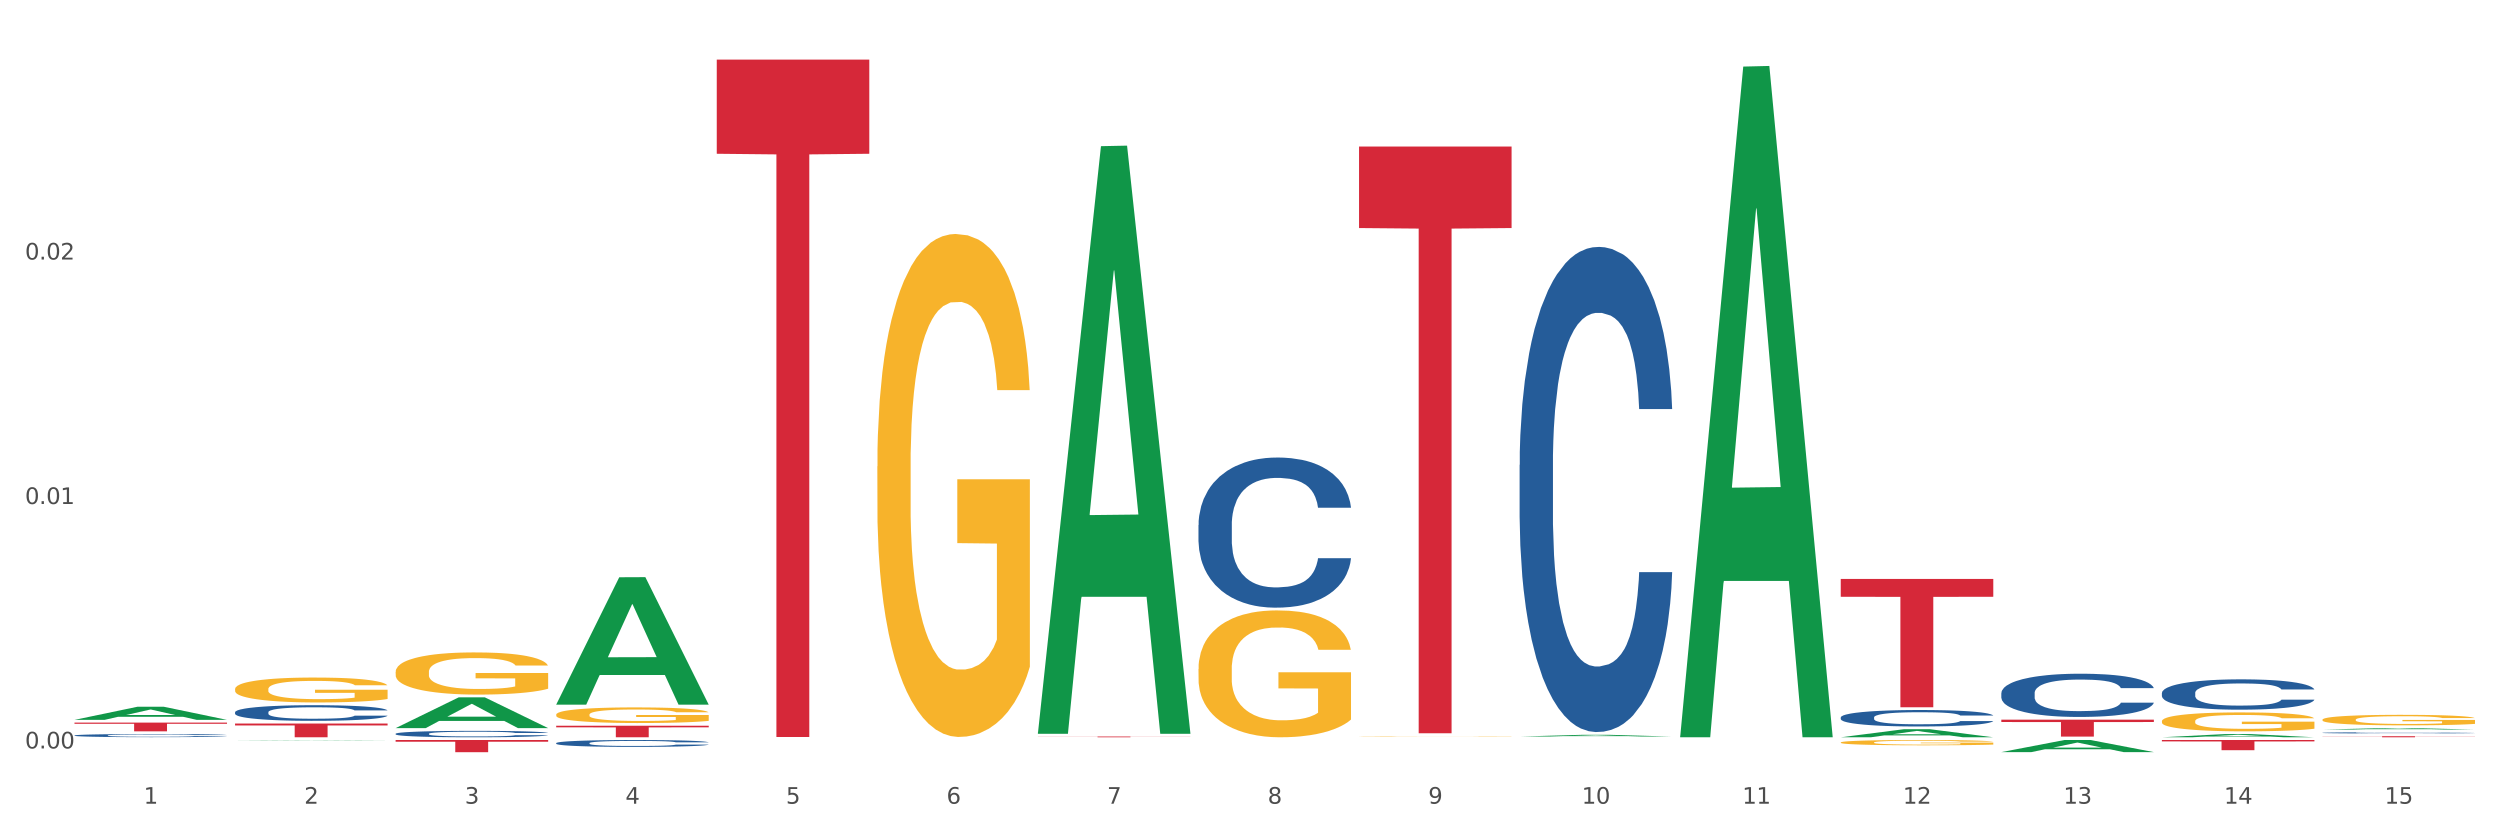 <?xml version="1.0" encoding="utf-8" standalone="no"?>
<!DOCTYPE svg PUBLIC "-//W3C//DTD SVG 1.1//EN"
  "http://www.w3.org/Graphics/SVG/1.1/DTD/svg11.dtd">
<svg xmlns:xlink="http://www.w3.org/1999/xlink" width="1080pt" height="360pt" viewBox="0 0 1080 360" xmlns="http://www.w3.org/2000/svg" version="1.1">
 <rect x="0" y="0" width="1080" height="360" fill="#333333" stroke="none"/>
 <defs>
  <style type="text/css">*{stroke-linejoin: round; stroke-linecap: butt}</style>
 </defs>
 <g id="figure_1">
  <g id="patch_1">
   <path d="M 0 360 
L 1080 360 
L 1080 0 
L 0 0 
z
" style="fill: #ffffff; stroke: #ffffff; stroke-linejoin: miter"/>
  </g>
  <g id="axes_1">
   <g id="matplotlib.axis_1">
    <g id="xtick_1">
     <g id="text_1">
      <!-- 1 -->
      <g style="fill: #4d4d4d" transform="translate(62.07 347.204) scale(0.096 -0.096)">
       <defs>
        <path id="DejaVuSans-31" d="M 794 531 
L 1825 531 
L 1825 4091 
L 703 3866 
L 703 4441 
L 1819 4666 
L 2450 4666 
L 2450 531 
L 3481 531 
L 3481 0 
L 794 0 
L 794 531 
z
" transform="scale(0.016)"/>
       </defs>
       <use xlink:href="#DejaVuSans-31"/>
      </g>
     </g>
    </g>
    <g id="xtick_2">
     <g id="text_2">
      <!-- 2 -->
      <g style="fill: #4d4d4d" transform="translate(131.436 347.204) scale(0.096 -0.096)">
       <defs>
        <path id="DejaVuSans-32" d="M 1228 531 
L 3431 531 
L 3431 0 
L 469 0 
L 469 531 
Q 828 903 1448 1529 
Q 2069 2156 2228 2338 
Q 2531 2678 2651 2914 
Q 2772 3150 2772 3378 
Q 2772 3750 2511 3984 
Q 2250 4219 1831 4219 
Q 1534 4219 1204 4116 
Q 875 4013 500 3803 
L 500 4441 
Q 881 4594 1212 4672 
Q 1544 4750 1819 4750 
Q 2544 4750 2975 4387 
Q 3406 4025 3406 3419 
Q 3406 3131 3298 2873 
Q 3191 2616 2906 2266 
Q 2828 2175 2409 1742 
Q 1991 1309 1228 531 
z
" transform="scale(0.016)"/>
       </defs>
       <use xlink:href="#DejaVuSans-32"/>
      </g>
     </g>
    </g>
    <g id="xtick_3">
     <g id="text_3">
      <!-- 3 -->
      <g style="fill: #4d4d4d" transform="translate(200.802 347.204) scale(0.096 -0.096)">
       <defs>
        <path id="DejaVuSans-33" d="M 2597 2516 
Q 3050 2419 3304 2112 
Q 3559 1806 3559 1356 
Q 3559 666 3084 287 
Q 2609 -91 1734 -91 
Q 1441 -91 1130 -33 
Q 819 25 488 141 
L 488 750 
Q 750 597 1062 519 
Q 1375 441 1716 441 
Q 2309 441 2620 675 
Q 2931 909 2931 1356 
Q 2931 1769 2642 2001 
Q 2353 2234 1838 2234 
L 1294 2234 
L 1294 2753 
L 1863 2753 
Q 2328 2753 2575 2939 
Q 2822 3125 2822 3475 
Q 2822 3834 2567 4026 
Q 2313 4219 1838 4219 
Q 1578 4219 1281 4162 
Q 984 4106 628 3988 
L 628 4550 
Q 988 4650 1302 4700 
Q 1616 4750 1894 4750 
Q 2613 4750 3031 4423 
Q 3450 4097 3450 3541 
Q 3450 3153 3228 2886 
Q 3006 2619 2597 2516 
z
" transform="scale(0.016)"/>
       </defs>
       <use xlink:href="#DejaVuSans-33"/>
      </g>
     </g>
    </g>
    <g id="xtick_4">
     <g id="text_4">
      <!-- 4 -->
      <g style="fill: #4d4d4d" transform="translate(270.169 347.204) scale(0.096 -0.096)">
       <defs>
        <path id="DejaVuSans-34" d="M 2419 4116 
L 825 1625 
L 2419 1625 
L 2419 4116 
z
M 2253 4666 
L 3047 4666 
L 3047 1625 
L 3713 1625 
L 3713 1100 
L 3047 1100 
L 3047 0 
L 2419 0 
L 2419 1100 
L 313 1100 
L 313 1709 
L 2253 4666 
z
" transform="scale(0.016)"/>
       </defs>
       <use xlink:href="#DejaVuSans-34"/>
      </g>
     </g>
    </g>
    <g id="xtick_5">
     <g id="text_5">
      <!-- 5 -->
      <g style="fill: #4d4d4d" transform="translate(339.535 347.204) scale(0.096 -0.096)">
       <defs>
        <path id="DejaVuSans-35" d="M 691 4666 
L 3169 4666 
L 3169 4134 
L 1269 4134 
L 1269 2991 
Q 1406 3038 1543 3061 
Q 1681 3084 1819 3084 
Q 2600 3084 3056 2656 
Q 3513 2228 3513 1497 
Q 3513 744 3044 326 
Q 2575 -91 1722 -91 
Q 1428 -91 1123 -41 
Q 819 9 494 109 
L 494 744 
Q 775 591 1075 516 
Q 1375 441 1709 441 
Q 2250 441 2565 725 
Q 2881 1009 2881 1497 
Q 2881 1984 2565 2268 
Q 2250 2553 1709 2553 
Q 1456 2553 1204 2497 
Q 953 2441 691 2322 
L 691 4666 
z
" transform="scale(0.016)"/>
       </defs>
       <use xlink:href="#DejaVuSans-35"/>
      </g>
     </g>
    </g>
    <g id="xtick_6">
     <g id="text_6">
      <!-- 6 -->
      <g style="fill: #4d4d4d" transform="translate(408.901 347.204) scale(0.096 -0.096)">
       <defs>
        <path id="DejaVuSans-36" d="M 2113 2584 
Q 1688 2584 1439 2293 
Q 1191 2003 1191 1497 
Q 1191 994 1439 701 
Q 1688 409 2113 409 
Q 2538 409 2786 701 
Q 3034 994 3034 1497 
Q 3034 2003 2786 2293 
Q 2538 2584 2113 2584 
z
M 3366 4563 
L 3366 3988 
Q 3128 4100 2886 4159 
Q 2644 4219 2406 4219 
Q 1781 4219 1451 3797 
Q 1122 3375 1075 2522 
Q 1259 2794 1537 2939 
Q 1816 3084 2150 3084 
Q 2853 3084 3261 2657 
Q 3669 2231 3669 1497 
Q 3669 778 3244 343 
Q 2819 -91 2113 -91 
Q 1303 -91 875 529 
Q 447 1150 447 2328 
Q 447 3434 972 4092 
Q 1497 4750 2381 4750 
Q 2619 4750 2861 4703 
Q 3103 4656 3366 4563 
z
" transform="scale(0.016)"/>
       </defs>
       <use xlink:href="#DejaVuSans-36"/>
      </g>
     </g>
    </g>
    <g id="xtick_7">
     <g id="text_7">
      <!-- 7 -->
      <g style="fill: #4d4d4d" transform="translate(478.267 347.204) scale(0.096 -0.096)">
       <defs>
        <path id="DejaVuSans-37" d="M 525 4666 
L 3525 4666 
L 3525 4397 
L 1831 0 
L 1172 0 
L 2766 4134 
L 525 4134 
L 525 4666 
z
" transform="scale(0.016)"/>
       </defs>
       <use xlink:href="#DejaVuSans-37"/>
      </g>
     </g>
    </g>
    <g id="xtick_8">
     <g id="text_8">
      <!-- 8 -->
      <g style="fill: #4d4d4d" transform="translate(547.634 347.204) scale(0.096 -0.096)">
       <defs>
        <path id="DejaVuSans-38" d="M 2034 2216 
Q 1584 2216 1326 1975 
Q 1069 1734 1069 1313 
Q 1069 891 1326 650 
Q 1584 409 2034 409 
Q 2484 409 2743 651 
Q 3003 894 3003 1313 
Q 3003 1734 2745 1975 
Q 2488 2216 2034 2216 
z
M 1403 2484 
Q 997 2584 770 2862 
Q 544 3141 544 3541 
Q 544 4100 942 4425 
Q 1341 4750 2034 4750 
Q 2731 4750 3128 4425 
Q 3525 4100 3525 3541 
Q 3525 3141 3298 2862 
Q 3072 2584 2669 2484 
Q 3125 2378 3379 2068 
Q 3634 1759 3634 1313 
Q 3634 634 3220 271 
Q 2806 -91 2034 -91 
Q 1263 -91 848 271 
Q 434 634 434 1313 
Q 434 1759 690 2068 
Q 947 2378 1403 2484 
z
M 1172 3481 
Q 1172 3119 1398 2916 
Q 1625 2713 2034 2713 
Q 2441 2713 2670 2916 
Q 2900 3119 2900 3481 
Q 2900 3844 2670 4047 
Q 2441 4250 2034 4250 
Q 1625 4250 1398 4047 
Q 1172 3844 1172 3481 
z
" transform="scale(0.016)"/>
       </defs>
       <use xlink:href="#DejaVuSans-38"/>
      </g>
     </g>
    </g>
    <g id="xtick_9">
     <g id="text_9">
      <!-- 9 -->
      <g style="fill: #4d4d4d" transform="translate(617 347.204) scale(0.096 -0.096)">
       <defs>
        <path id="DejaVuSans-39" d="M 703 97 
L 703 672 
Q 941 559 1184 500 
Q 1428 441 1663 441 
Q 2288 441 2617 861 
Q 2947 1281 2994 2138 
Q 2813 1869 2534 1725 
Q 2256 1581 1919 1581 
Q 1219 1581 811 2004 
Q 403 2428 403 3163 
Q 403 3881 828 4315 
Q 1253 4750 1959 4750 
Q 2769 4750 3195 4129 
Q 3622 3509 3622 2328 
Q 3622 1225 3098 567 
Q 2575 -91 1691 -91 
Q 1453 -91 1209 -44 
Q 966 3 703 97 
z
M 1959 2075 
Q 2384 2075 2632 2365 
Q 2881 2656 2881 3163 
Q 2881 3666 2632 3958 
Q 2384 4250 1959 4250 
Q 1534 4250 1286 3958 
Q 1038 3666 1038 3163 
Q 1038 2656 1286 2365 
Q 1534 2075 1959 2075 
z
" transform="scale(0.016)"/>
       </defs>
       <use xlink:href="#DejaVuSans-39"/>
      </g>
     </g>
    </g>
    <g id="xtick_10">
     <g id="text_10">
      <!-- 10 -->
      <g style="fill: #4d4d4d" transform="translate(683.312 347.204) scale(0.096 -0.096)">
       <defs>
        <path id="DejaVuSans-30" d="M 2034 4250 
Q 1547 4250 1301 3770 
Q 1056 3291 1056 2328 
Q 1056 1369 1301 889 
Q 1547 409 2034 409 
Q 2525 409 2770 889 
Q 3016 1369 3016 2328 
Q 3016 3291 2770 3770 
Q 2525 4250 2034 4250 
z
M 2034 4750 
Q 2819 4750 3233 4129 
Q 3647 3509 3647 2328 
Q 3647 1150 3233 529 
Q 2819 -91 2034 -91 
Q 1250 -91 836 529 
Q 422 1150 422 2328 
Q 422 3509 836 4129 
Q 1250 4750 2034 4750 
z
" transform="scale(0.016)"/>
       </defs>
       <use xlink:href="#DejaVuSans-31"/>
       <use xlink:href="#DejaVuSans-30" transform="translate(63.623 0)"/>
      </g>
     </g>
    </g>
    <g id="xtick_11">
     <g id="text_11">
      <!-- 11 -->
      <g style="fill: #4d4d4d" transform="translate(752.678 347.204) scale(0.096 -0.096)">
       <use xlink:href="#DejaVuSans-31"/>
       <use xlink:href="#DejaVuSans-31" transform="translate(63.623 0)"/>
      </g>
     </g>
    </g>
    <g id="xtick_12">
     <g id="text_12">
      <!-- 12 -->
      <g style="fill: #4d4d4d" transform="translate(822.044 347.204) scale(0.096 -0.096)">
       <use xlink:href="#DejaVuSans-31"/>
       <use xlink:href="#DejaVuSans-32" transform="translate(63.623 0)"/>
      </g>
     </g>
    </g>
    <g id="xtick_13">
     <g id="text_13">
      <!-- 13 -->
      <g style="fill: #4d4d4d" transform="translate(891.411 347.204) scale(0.096 -0.096)">
       <use xlink:href="#DejaVuSans-31"/>
       <use xlink:href="#DejaVuSans-33" transform="translate(63.623 0)"/>
      </g>
     </g>
    </g>
    <g id="xtick_14">
     <g id="text_14">
      <!-- 14 -->
      <g style="fill: #4d4d4d" transform="translate(960.777 347.204) scale(0.096 -0.096)">
       <use xlink:href="#DejaVuSans-31"/>
       <use xlink:href="#DejaVuSans-34" transform="translate(63.623 0)"/>
      </g>
     </g>
    </g>
    <g id="xtick_15">
     <g id="text_15">
      <!-- 15 -->
      <g style="fill: #4d4d4d" transform="translate(1030.143 347.204) scale(0.096 -0.096)">
       <use xlink:href="#DejaVuSans-31"/>
       <use xlink:href="#DejaVuSans-35" transform="translate(63.623 0)"/>
      </g>
     </g>
    </g>
    <g id="xtick_16"/>
    <g id="xtick_17"/>
    <g id="xtick_18"/>
    <g id="xtick_19"/>
    <g id="xtick_20"/>
    <g id="xtick_21"/>
    <g id="xtick_22"/>
    <g id="xtick_23"/>
    <g id="xtick_24"/>
    <g id="xtick_25"/>
    <g id="xtick_26"/>
    <g id="xtick_27"/>
    <g id="xtick_28"/>
    <g id="xtick_29"/>
   </g>
   <g id="matplotlib.axis_2">
    <g id="ytick_1">
     <g id="text_16">
      <!-- 0.00 -->
      <g style="fill: #4d4d4d" transform="translate(10.8 323.332) scale(0.096 -0.096)">
       <defs>
        <path id="DejaVuSans-2e" d="M 684 794 
L 1344 794 
L 1344 0 
L 684 0 
L 684 794 
z
" transform="scale(0.016)"/>
       </defs>
       <use xlink:href="#DejaVuSans-30"/>
       <use xlink:href="#DejaVuSans-2e" transform="translate(63.623 0)"/>
       <use xlink:href="#DejaVuSans-30" transform="translate(95.41 0)"/>
       <use xlink:href="#DejaVuSans-30" transform="translate(159.033 0)"/>
      </g>
     </g>
    </g>
    <g id="ytick_2">
     <g id="text_17">
      <!-- 0.01 -->
      <g style="fill: #4d4d4d" transform="translate(10.8 217.728) scale(0.096 -0.096)">
       <use xlink:href="#DejaVuSans-30"/>
       <use xlink:href="#DejaVuSans-2e" transform="translate(63.623 0)"/>
       <use xlink:href="#DejaVuSans-30" transform="translate(95.41 0)"/>
       <use xlink:href="#DejaVuSans-31" transform="translate(159.033 0)"/>
      </g>
     </g>
    </g>
    <g id="ytick_3">
     <g id="text_18">
      <!-- 0.02 -->
      <g style="fill: #4d4d4d" transform="translate(10.8 112.123) scale(0.096 -0.096)">
       <use xlink:href="#DejaVuSans-30"/>
       <use xlink:href="#DejaVuSans-2e" transform="translate(63.623 0)"/>
       <use xlink:href="#DejaVuSans-30" transform="translate(95.41 0)"/>
       <use xlink:href="#DejaVuSans-32" transform="translate(159.033 0)"/>
      </g>
     </g>
    </g>
    <g id="ytick_4"/>
    <g id="ytick_5"/>
    <g id="ytick_6"/>
   </g>
   <g id="PolyCollection_1">
    <path d="M 32.175 310.981 
L 32.243 310.975 
L 59.417 305.305 
L 70.695 305.3 
L 98.073 310.991 
L 85.029 310.991 
L 79.119 309.666 
L 51.061 309.666 
L 50.857 309.687 
L 45.151 310.991 
L 32.175 310.991 
L 32.175 310.981 
L 54.594 308.875 
L 75.586 308.87 
L 65.192 306.513 
L 65.056 306.502 
L 64.92 306.518 
L 54.526 308.87 
L 54.594 308.875 
L 32.175 310.981 
z
" clip-path="url(#pbd1f835885)" style="fill: #109648"/>
    <path d="M 933.936 318.507 
L 934.004 318.506 
L 961.178 317.119 
L 972.456 317.118 
L 999.834 318.509 
L 986.79 318.509 
L 980.88 318.185 
L 952.822 318.185 
L 952.618 318.191 
L 946.912 318.509 
L 933.936 318.509 
L 933.936 318.507 
L 956.355 317.992 
L 977.347 317.991 
L 966.953 317.415 
L 966.817 317.412 
L 966.681 317.416 
L 956.287 317.991 
L 956.355 317.992 
L 933.936 318.507 
z
" clip-path="url(#pbd1f835885)" style="fill: #109648"/>
    <path d="M 448.372 316.52 
L 448.44 316.281 
L 475.615 63.149 
L 486.892 62.911 
L 514.27 316.997 
L 501.227 316.997 
L 495.316 257.83 
L 467.259 257.83 
L 467.055 258.784 
L 461.348 316.997 
L 448.372 316.997 
L 448.372 316.52 
L 470.791 222.52 
L 491.783 222.281 
L 481.389 117.068 
L 481.253 116.591 
L 481.117 117.307 
L 470.723 222.281 
L 470.791 222.52 
L 448.372 316.52 
z
" clip-path="url(#pbd1f835885)" style="fill: #109648"/>
    <path d="M 240.274 304.32 
L 240.342 304.268 
L 267.516 249.376 
L 278.793 249.324 
L 306.172 304.424 
L 293.128 304.424 
L 287.217 291.593 
L 259.16 291.593 
L 258.956 291.8 
L 253.249 304.424 
L 240.274 304.424 
L 240.274 304.32 
L 262.693 283.936 
L 283.685 283.884 
L 273.291 261.068 
L 273.155 260.965 
L 273.019 261.12 
L 262.625 283.884 
L 262.693 283.936 
L 240.274 304.32 
z
" clip-path="url(#pbd1f835885)" style="fill: #109648"/>
    <path d="M 170.907 314.529 
L 170.975 314.516 
L 198.15 301.258 
L 209.427 301.245 
L 236.805 314.554 
L 223.762 314.554 
L 217.851 311.455 
L 189.794 311.455 
L 189.59 311.505 
L 183.883 314.554 
L 170.907 314.554 
L 170.907 314.529 
L 193.326 309.605 
L 214.319 309.593 
L 203.924 304.082 
L 203.788 304.057 
L 203.653 304.094 
L 193.258 309.593 
L 193.326 309.605 
L 170.907 314.529 
z
" clip-path="url(#pbd1f835885)" style="fill: #109648"/>
    <path d="M 101.541 319.846 
L 101.609 319.845 
L 128.784 319.685 
L 140.061 319.685 
L 167.439 319.846 
L 154.395 319.846 
L 148.485 319.808 
L 120.427 319.808 
L 120.224 319.809 
L 114.517 319.846 
L 101.541 319.846 
L 101.541 319.846 
L 123.96 319.786 
L 144.952 319.786 
L 134.558 319.719 
L 134.422 319.719 
L 134.286 319.72 
L 123.892 319.786 
L 123.96 319.786 
L 101.541 319.846 
z
" clip-path="url(#pbd1f835885)" style="fill: #109648"/>
    <path d="M 1003.302 318.045 
L 1069.2 318.045 
L 1069.2 318.11 
L 1043.278 318.11 
L 1043.278 318.509 
L 1029.068 318.509 
L 1029.068 318.11 
L 1003.302 318.11 
L 1003.302 318.045 
L 1003.302 318.045 
z
" clip-path="url(#pbd1f835885)" style="fill: #d62839"/>
    <path d="M 933.936 319.685 
L 999.834 319.685 
L 999.834 320.298 
L 973.912 320.303 
L 973.912 324.098 
L 959.702 324.098 
L 959.702 320.303 
L 933.936 320.298 
L 933.936 319.689 
L 933.936 319.685 
z
" clip-path="url(#pbd1f835885)" style="fill: #d62839"/>
    <path d="M 587.105 318.022 
L 587.183 318.022 
L 587.183 318.016 
L 587.338 318.012 
L 588.116 318 
L 589.283 317.991 
L 590.139 317.986 
L 590.995 317.982 
L 592.006 317.978 
L 593.251 317.974 
L 595.507 317.968 
L 596.908 317.965 
L 598.619 317.962 
L 601.731 317.957 
L 603.988 317.954 
L 606.322 317.952 
L 610.134 317.949 
L 612.624 317.948 
L 615.269 317.947 
L 618.459 317.947 
L 620.871 317.947 
L 626.161 317.947 
L 630.674 317.948 
L 632.852 317.949 
L 635.653 317.951 
L 637.131 317.952 
L 639.543 317.955 
L 642.033 317.958 
L 643.744 317.961 
L 646.312 317.966 
L 648.257 317.971 
L 650.046 317.977 
L 650.98 317.981 
L 651.68 317.985 
L 652.302 317.99 
L 652.925 317.997 
L 638.921 317.997 
L 638.376 317.992 
L 637.52 317.987 
L 636.275 317.982 
L 635.186 317.979 
L 633.319 317.976 
L 631.607 317.973 
L 629.818 317.971 
L 627.639 317.97 
L 625.928 317.969 
L 623.516 317.969 
L 618.77 317.969 
L 615.58 317.97 
L 613.402 317.971 
L 612.001 317.973 
L 610.756 317.974 
L 609.356 317.976 
L 607.722 317.979 
L 606.555 317.982 
L 605.388 317.986 
L 604.455 317.989 
L 603.599 317.993 
L 602.898 317.998 
L 602.354 318.003 
L 601.887 318.008 
L 601.498 318.018 
L 601.498 318.038 
L 601.654 318.042 
L 602.043 318.049 
L 602.509 318.053 
L 603.287 318.059 
L 603.988 318.062 
L 605.31 318.068 
L 606.789 318.072 
L 607.956 318.075 
L 609.123 318.077 
L 611.145 318.081 
L 613.402 318.083 
L 615.347 318.085 
L 617.992 318.086 
L 619.781 318.087 
L 621.337 318.087 
L 625.15 318.087 
L 627.873 318.087 
L 630.907 318.086 
L 633.241 318.084 
L 635.186 318.083 
L 637.365 318.08 
L 638.765 318.078 
L 638.765 318.047 
L 621.649 318.046 
L 621.649 318.026 
L 653.003 318.026 
L 653.003 318.086 
L 651.68 318.089 
L 650.202 318.092 
L 648.646 318.095 
L 646.312 318.098 
L 643.511 318.101 
L 641.021 318.103 
L 638.376 318.105 
L 635.264 318.106 
L 631.218 318.108 
L 628.729 318.108 
L 625.617 318.109 
L 621.96 318.109 
L 618.77 318.109 
L 615.658 318.108 
L 612.39 318.107 
L 609.2 318.105 
L 606.789 318.103 
L 604.377 318.1 
L 601.809 318.097 
L 599.786 318.094 
L 598.23 318.092 
L 596.519 318.088 
L 594.652 318.084 
L 593.251 318.08 
L 592.006 318.076 
L 590.684 318.07 
L 589.75 318.066 
L 588.816 318.06 
L 588.272 318.056 
L 587.649 318.049 
L 587.183 318.04 
L 587.105 318.022 
z
" clip-path="url(#pbd1f835885)" style="fill: #f7b32b"/>
    <path d="M 795.203 320.742 
L 795.281 320.74 
L 795.281 320.665 
L 795.437 320.6 
L 796.215 320.443 
L 797.382 320.314 
L 798.238 320.245 
L 799.094 320.188 
L 800.105 320.132 
L 801.35 320.074 
L 803.606 319.988 
L 805.006 319.944 
L 806.718 319.898 
L 809.83 319.831 
L 812.086 319.794 
L 814.42 319.762 
L 818.233 319.725 
L 820.722 319.708 
L 823.368 319.696 
L 826.557 319.687 
L 828.969 319.685 
L 834.26 319.691 
L 838.772 319.71 
L 840.951 319.725 
L 843.752 319.75 
L 845.23 319.767 
L 847.642 319.8 
L 850.131 319.844 
L 851.843 319.881 
L 854.41 319.952 
L 856.355 320.024 
L 858.145 320.111 
L 859.078 320.172 
L 859.779 320.228 
L 860.401 320.293 
L 861.024 320.395 
L 847.019 320.395 
L 846.475 320.322 
L 845.619 320.253 
L 844.374 320.186 
L 843.285 320.145 
L 841.418 320.092 
L 839.706 320.059 
L 837.916 320.034 
L 835.738 320.013 
L 834.026 320.003 
L 831.615 319.994 
L 826.869 319.996 
L 823.679 320.013 
L 821.5 320.034 
L 820.1 320.053 
L 818.855 320.074 
L 817.455 320.103 
L 815.821 320.147 
L 814.654 320.186 
L 813.487 320.237 
L 812.553 320.287 
L 811.697 320.345 
L 810.997 320.408 
L 810.453 320.473 
L 809.986 320.552 
L 809.597 320.683 
L 809.597 320.97 
L 809.752 321.034 
L 810.141 321.12 
L 810.608 321.185 
L 811.386 321.262 
L 812.086 321.314 
L 813.409 321.389 
L 814.887 321.452 
L 816.054 321.492 
L 817.221 321.525 
L 819.244 321.571 
L 821.5 321.609 
L 823.445 321.632 
L 826.091 321.653 
L 827.88 321.661 
L 829.436 321.665 
L 833.248 321.665 
L 835.971 321.659 
L 839.006 321.644 
L 841.34 321.625 
L 843.285 321.602 
L 845.463 321.565 
L 846.864 321.529 
L 846.864 321.093 
L 829.747 321.091 
L 829.747 320.8 
L 861.101 320.8 
L 861.101 321.653 
L 859.779 321.696 
L 858.3 321.736 
L 856.744 321.772 
L 854.41 321.815 
L 851.61 321.857 
L 849.12 321.887 
L 846.475 321.912 
L 843.363 321.935 
L 839.317 321.955 
L 836.827 321.964 
L 833.715 321.97 
L 830.059 321.972 
L 826.869 321.968 
L 823.757 321.958 
L 820.489 321.939 
L 817.299 321.912 
L 814.887 321.884 
L 812.475 321.851 
L 809.908 321.807 
L 807.885 321.765 
L 806.329 321.728 
L 804.617 321.68 
L 802.75 321.617 
L 801.35 321.561 
L 800.105 321.502 
L 798.782 321.427 
L 797.849 321.362 
L 796.915 321.281 
L 796.37 321.22 
L 795.748 321.126 
L 795.281 320.995 
L 795.203 320.742 
z
" clip-path="url(#pbd1f835885)" style="fill: #f7b32b"/>
    <path d="M 933.936 311.542 
L 934.014 311.534 
L 934.014 311.265 
L 934.169 311.034 
L 934.947 310.473 
L 936.114 310.01 
L 936.97 309.764 
L 937.826 309.562 
L 938.837 309.36 
L 940.082 309.151 
L 942.338 308.845 
L 943.739 308.688 
L 945.45 308.523 
L 948.563 308.284 
L 950.819 308.15 
L 953.153 308.038 
L 956.965 307.903 
L 959.455 307.844 
L 962.1 307.799 
L 965.29 307.769 
L 967.702 307.761 
L 972.992 307.784 
L 977.505 307.851 
L 979.683 307.903 
L 982.484 307.993 
L 983.962 308.053 
L 986.374 308.172 
L 988.864 308.329 
L 990.575 308.464 
L 993.143 308.718 
L 995.088 308.972 
L 996.877 309.285 
L 997.811 309.502 
L 998.511 309.704 
L 999.134 309.935 
L 999.756 310.302 
L 985.752 310.302 
L 985.207 310.04 
L 984.351 309.794 
L 983.106 309.554 
L 982.017 309.405 
L 980.15 309.218 
L 978.438 309.099 
L 976.649 309.009 
L 974.47 308.934 
L 972.759 308.897 
L 970.347 308.867 
L 965.601 308.875 
L 962.411 308.934 
L 960.233 309.009 
L 958.832 309.076 
L 957.588 309.151 
L 956.187 309.256 
L 954.553 309.412 
L 953.386 309.554 
L 952.219 309.734 
L 951.286 309.913 
L 950.43 310.122 
L 949.73 310.346 
L 949.185 310.578 
L 948.718 310.862 
L 948.329 311.333 
L 948.329 312.356 
L 948.485 312.588 
L 948.874 312.894 
L 949.341 313.126 
L 950.119 313.402 
L 950.819 313.589 
L 952.141 313.858 
L 953.62 314.082 
L 954.787 314.224 
L 955.954 314.344 
L 957.977 314.508 
L 960.233 314.642 
L 962.178 314.725 
L 964.823 314.799 
L 966.613 314.829 
L 968.169 314.844 
L 971.981 314.844 
L 974.704 314.822 
L 977.738 314.769 
L 980.072 314.702 
L 982.017 314.62 
L 984.196 314.486 
L 985.596 314.358 
L 985.596 312.797 
L 968.48 312.79 
L 968.48 311.751 
L 999.834 311.751 
L 999.834 314.799 
L 998.511 314.956 
L 997.033 315.098 
L 995.477 315.225 
L 993.143 315.382 
L 990.342 315.531 
L 987.852 315.636 
L 985.207 315.726 
L 982.095 315.808 
L 978.049 315.883 
L 975.56 315.913 
L 972.448 315.935 
L 968.791 315.942 
L 965.601 315.927 
L 962.489 315.89 
L 959.221 315.823 
L 956.032 315.726 
L 953.62 315.629 
L 951.208 315.509 
L 948.64 315.352 
L 946.618 315.203 
L 945.061 315.068 
L 943.35 314.896 
L 941.483 314.672 
L 940.082 314.471 
L 938.837 314.261 
L 937.515 313.992 
L 936.581 313.761 
L 935.648 313.469 
L 935.103 313.253 
L 934.48 312.917 
L 934.014 312.446 
L 933.936 311.542 
z
" clip-path="url(#pbd1f835885)" style="fill: #f7b32b"/>
    <path d="M 1003.302 310.906 
L 1003.38 310.901 
L 1003.38 310.752 
L 1003.535 310.623 
L 1004.314 310.312 
L 1005.481 310.054 
L 1006.336 309.917 
L 1007.192 309.805 
L 1008.204 309.693 
L 1009.448 309.577 
L 1011.705 309.407 
L 1013.105 309.32 
L 1014.817 309.228 
L 1017.929 309.096 
L 1020.185 309.021 
L 1022.519 308.959 
L 1026.331 308.884 
L 1028.821 308.851 
L 1031.466 308.826 
L 1034.656 308.809 
L 1037.068 308.805 
L 1042.358 308.817 
L 1046.871 308.855 
L 1049.049 308.884 
L 1051.85 308.934 
L 1053.328 308.967 
L 1055.74 309.033 
L 1058.23 309.12 
L 1059.942 309.195 
L 1062.509 309.336 
L 1064.454 309.477 
L 1066.244 309.652 
L 1067.177 309.772 
L 1067.877 309.884 
L 1068.5 310.013 
L 1069.122 310.216 
L 1055.118 310.216 
L 1054.573 310.071 
L 1053.717 309.934 
L 1052.473 309.801 
L 1051.383 309.718 
L 1049.516 309.614 
L 1047.805 309.548 
L 1046.015 309.498 
L 1043.837 309.457 
L 1042.125 309.436 
L 1039.713 309.419 
L 1034.967 309.423 
L 1031.777 309.457 
L 1029.599 309.498 
L 1028.199 309.536 
L 1026.954 309.577 
L 1025.553 309.635 
L 1023.919 309.722 
L 1022.752 309.801 
L 1021.585 309.901 
L 1020.652 310.001 
L 1019.796 310.117 
L 1019.096 310.241 
L 1018.551 310.37 
L 1018.084 310.528 
L 1017.695 310.789 
L 1017.695 311.358 
L 1017.851 311.487 
L 1018.24 311.657 
L 1018.707 311.786 
L 1019.485 311.939 
L 1020.185 312.043 
L 1021.508 312.192 
L 1022.986 312.317 
L 1024.153 312.396 
L 1025.32 312.462 
L 1027.343 312.554 
L 1029.599 312.628 
L 1031.544 312.674 
L 1034.189 312.716 
L 1035.979 312.732 
L 1037.535 312.74 
L 1041.347 312.74 
L 1044.07 312.728 
L 1047.104 312.699 
L 1049.438 312.662 
L 1051.383 312.616 
L 1053.562 312.541 
L 1054.962 312.471 
L 1054.962 311.603 
L 1037.846 311.599 
L 1037.846 311.022 
L 1069.2 311.022 
L 1069.2 312.716 
L 1067.877 312.803 
L 1066.399 312.882 
L 1064.843 312.952 
L 1062.509 313.039 
L 1059.708 313.122 
L 1057.219 313.181 
L 1054.573 313.23 
L 1051.461 313.276 
L 1047.416 313.318 
L 1044.926 313.334 
L 1041.814 313.347 
L 1038.157 313.351 
L 1034.967 313.342 
L 1031.855 313.322 
L 1028.588 313.284 
L 1025.398 313.23 
L 1022.986 313.176 
L 1020.574 313.11 
L 1018.007 313.023 
L 1015.984 312.94 
L 1014.428 312.865 
L 1012.716 312.77 
L 1010.849 312.645 
L 1009.448 312.533 
L 1008.204 312.417 
L 1006.881 312.267 
L 1005.947 312.139 
L 1005.014 311.977 
L 1004.469 311.856 
L 1003.847 311.669 
L 1003.38 311.408 
L 1003.302 310.906 
z
" clip-path="url(#pbd1f835885)" style="fill: #f7b32b"/>
    <path d="M 101.541 297.676 
L 101.619 297.666 
L 101.619 297.312 
L 101.775 297.007 
L 102.553 296.27 
L 103.72 295.66 
L 104.575 295.336 
L 105.431 295.07 
L 106.443 294.805 
L 107.688 294.529 
L 109.944 294.126 
L 111.344 293.92 
L 113.056 293.704 
L 116.168 293.389 
L 118.424 293.212 
L 120.758 293.064 
L 124.57 292.887 
L 127.06 292.809 
L 129.705 292.75 
L 132.895 292.71 
L 135.307 292.701 
L 140.598 292.73 
L 145.11 292.819 
L 147.289 292.887 
L 150.089 293.005 
L 151.568 293.084 
L 153.979 293.241 
L 156.469 293.448 
L 158.181 293.625 
L 160.748 293.959 
L 162.693 294.294 
L 164.483 294.706 
L 165.416 294.992 
L 166.117 295.257 
L 166.739 295.562 
L 167.361 296.044 
L 153.357 296.044 
L 152.812 295.7 
L 151.957 295.375 
L 150.712 295.06 
L 149.623 294.864 
L 147.755 294.618 
L 146.044 294.461 
L 144.254 294.343 
L 142.076 294.244 
L 140.364 294.195 
L 137.952 294.156 
L 133.206 294.166 
L 130.017 294.244 
L 127.838 294.343 
L 126.438 294.431 
L 125.193 294.529 
L 123.792 294.667 
L 122.159 294.874 
L 120.992 295.06 
L 119.825 295.296 
L 118.891 295.532 
L 118.035 295.808 
L 117.335 296.103 
L 116.79 296.407 
L 116.324 296.781 
L 115.935 297.401 
L 115.935 298.748 
L 116.09 299.052 
L 116.479 299.456 
L 116.946 299.76 
L 117.724 300.124 
L 118.424 300.37 
L 119.747 300.724 
L 121.225 301.019 
L 122.392 301.206 
L 123.559 301.363 
L 125.582 301.579 
L 127.838 301.756 
L 129.783 301.864 
L 132.428 301.963 
L 134.218 302.002 
L 135.774 302.022 
L 139.586 302.022 
L 142.309 301.992 
L 145.343 301.923 
L 147.678 301.835 
L 149.623 301.727 
L 151.801 301.55 
L 153.201 301.383 
L 153.201 299.328 
L 136.085 299.318 
L 136.085 297.951 
L 167.439 297.951 
L 167.439 301.963 
L 166.117 302.169 
L 164.638 302.356 
L 163.082 302.523 
L 160.748 302.73 
L 157.947 302.926 
L 155.458 303.064 
L 152.812 303.182 
L 149.7 303.29 
L 145.655 303.388 
L 143.165 303.428 
L 140.053 303.457 
L 136.396 303.467 
L 133.206 303.447 
L 130.094 303.398 
L 126.827 303.31 
L 123.637 303.182 
L 121.225 303.054 
L 118.813 302.897 
L 116.246 302.69 
L 114.223 302.494 
L 112.667 302.317 
L 110.955 302.091 
L 109.088 301.796 
L 107.688 301.53 
L 106.443 301.255 
L 105.12 300.901 
L 104.186 300.596 
L 103.253 300.213 
L 102.708 299.927 
L 102.086 299.485 
L 101.619 298.866 
L 101.541 297.676 
z
" clip-path="url(#pbd1f835885)" style="fill: #f7b32b"/>
    <path d="M 1003.302 315.165 
L 1003.37 315.165 
L 1030.544 314.527 
L 1041.822 314.526 
L 1069.2 315.166 
L 1056.156 315.166 
L 1050.246 315.017 
L 1022.188 315.017 
L 1021.984 315.02 
L 1016.278 315.166 
L 1003.302 315.166 
L 1003.302 315.165 
L 1025.721 314.928 
L 1046.713 314.928 
L 1036.319 314.663 
L 1036.183 314.662 
L 1036.047 314.663 
L 1025.653 314.928 
L 1025.721 314.928 
L 1003.302 315.165 
z
" clip-path="url(#pbd1f835885)" style="fill: #109648"/>
    <path d="M 517.739 289.023 
L 517.816 288.973 
L 517.816 287.171 
L 517.972 285.619 
L 518.75 281.864 
L 519.917 278.761 
L 520.773 277.109 
L 521.629 275.757 
L 522.64 274.405 
L 523.885 273.003 
L 526.141 270.951 
L 527.542 269.9 
L 529.253 268.798 
L 532.365 267.196 
L 534.621 266.295 
L 536.956 265.544 
L 540.768 264.643 
L 543.257 264.243 
L 545.903 263.942 
L 549.093 263.742 
L 551.504 263.692 
L 556.795 263.842 
L 561.307 264.293 
L 563.486 264.643 
L 566.287 265.244 
L 567.765 265.644 
L 570.177 266.445 
L 572.666 267.497 
L 574.378 268.398 
L 576.946 270.1 
L 578.891 271.802 
L 580.68 273.905 
L 581.614 275.356 
L 582.314 276.708 
L 582.936 278.26 
L 583.559 280.713 
L 569.554 280.713 
L 569.01 278.961 
L 568.154 277.309 
L 566.909 275.707 
L 565.82 274.706 
L 563.953 273.454 
L 562.241 272.653 
L 560.452 272.052 
L 558.273 271.552 
L 556.562 271.301 
L 554.15 271.101 
L 549.404 271.151 
L 546.214 271.552 
L 544.035 272.052 
L 542.635 272.503 
L 541.39 273.003 
L 539.99 273.704 
L 538.356 274.756 
L 537.189 275.707 
L 536.022 276.908 
L 535.088 278.11 
L 534.232 279.511 
L 533.532 281.013 
L 532.988 282.565 
L 532.521 284.468 
L 532.132 287.621 
L 532.132 294.48 
L 532.287 296.032 
L 532.676 298.084 
L 533.143 299.636 
L 533.921 301.489 
L 534.621 302.74 
L 535.944 304.542 
L 537.422 306.044 
L 538.589 306.995 
L 539.756 307.796 
L 541.779 308.898 
L 544.035 309.799 
L 545.981 310.349 
L 548.626 310.85 
L 550.415 311.05 
L 551.971 311.15 
L 555.784 311.15 
L 558.507 311 
L 561.541 310.65 
L 563.875 310.199 
L 565.82 309.649 
L 567.998 308.747 
L 569.399 307.896 
L 569.399 297.434 
L 552.282 297.383 
L 552.282 290.425 
L 583.636 290.425 
L 583.636 310.85 
L 582.314 311.901 
L 580.836 312.852 
L 579.28 313.704 
L 576.946 314.755 
L 574.145 315.756 
L 571.655 316.457 
L 569.01 317.058 
L 565.898 317.608 
L 561.852 318.109 
L 559.362 318.309 
L 556.25 318.459 
L 552.594 318.509 
L 549.404 318.409 
L 546.292 318.159 
L 543.024 317.708 
L 539.834 317.058 
L 537.422 316.407 
L 535.01 315.606 
L 532.443 314.555 
L 530.42 313.553 
L 528.864 312.652 
L 527.153 311.501 
L 525.285 309.999 
L 523.885 308.647 
L 522.64 307.246 
L 521.317 305.443 
L 520.384 303.891 
L 519.45 301.939 
L 518.906 300.487 
L 518.283 298.235 
L 517.816 295.081 
L 517.739 289.023 
z
" clip-path="url(#pbd1f835885)" style="fill: #f7b32b"/>
    <path d="M 379.006 201.484 
L 379.084 201.286 
L 379.084 194.142 
L 379.24 187.99 
L 380.018 173.106 
L 381.185 160.803 
L 382.04 154.254 
L 382.896 148.896 
L 383.908 143.537 
L 385.152 137.981 
L 387.409 129.845 
L 388.809 125.677 
L 390.521 121.311 
L 393.633 114.961 
L 395.889 111.389 
L 398.223 108.412 
L 402.035 104.84 
L 404.525 103.252 
L 407.17 102.062 
L 410.36 101.268 
L 412.772 101.069 
L 418.062 101.665 
L 422.575 103.451 
L 424.753 104.84 
L 427.554 107.221 
L 429.032 108.809 
L 431.444 111.984 
L 433.934 116.152 
L 435.646 119.724 
L 438.213 126.471 
L 440.158 133.218 
L 441.948 141.553 
L 442.881 147.308 
L 443.581 152.666 
L 444.204 158.818 
L 444.826 168.542 
L 430.822 168.542 
L 430.277 161.596 
L 429.422 155.048 
L 428.177 148.697 
L 427.087 144.728 
L 425.22 139.767 
L 423.509 136.592 
L 421.719 134.21 
L 419.541 132.226 
L 417.829 131.234 
L 415.417 130.44 
L 410.671 130.638 
L 407.481 132.226 
L 405.303 134.21 
L 403.903 135.996 
L 402.658 137.981 
L 401.257 140.759 
L 399.624 144.927 
L 398.456 148.697 
L 397.289 153.46 
L 396.356 158.223 
L 395.5 163.779 
L 394.8 169.733 
L 394.255 175.885 
L 393.788 183.426 
L 393.399 195.928 
L 393.399 223.115 
L 393.555 229.267 
L 393.944 237.404 
L 394.411 243.556 
L 395.189 250.898 
L 395.889 255.859 
L 397.212 263.004 
L 398.69 268.957 
L 399.857 272.728 
L 401.024 275.903 
L 403.047 280.269 
L 405.303 283.841 
L 407.248 286.024 
L 409.893 288.008 
L 411.683 288.802 
L 413.239 289.199 
L 417.051 289.199 
L 419.774 288.603 
L 422.808 287.214 
L 425.142 285.428 
L 427.087 283.245 
L 429.266 279.673 
L 430.666 276.3 
L 430.666 234.824 
L 413.55 234.625 
L 413.55 207.041 
L 444.904 207.041 
L 444.904 288.008 
L 443.581 292.176 
L 442.103 295.946 
L 440.547 299.32 
L 438.213 303.487 
L 435.412 307.456 
L 432.923 310.234 
L 430.277 312.616 
L 427.165 314.799 
L 423.12 316.783 
L 420.63 317.577 
L 417.518 318.172 
L 413.861 318.371 
L 410.671 317.974 
L 407.559 316.982 
L 404.292 315.196 
L 401.102 312.616 
L 398.69 310.036 
L 396.278 306.861 
L 393.711 302.693 
L 391.688 298.724 
L 390.132 295.152 
L 388.42 290.588 
L 386.553 284.634 
L 385.152 279.276 
L 383.908 273.72 
L 382.585 266.576 
L 381.651 260.424 
L 380.718 252.684 
L 380.173 246.929 
L 379.551 237.999 
L 379.084 225.497 
L 379.006 201.484 
z
" clip-path="url(#pbd1f835885)" style="fill: #f7b32b"/>
    <path d="M 240.274 308.72 
L 240.351 308.714 
L 240.351 308.492 
L 240.507 308.3 
L 241.285 307.838 
L 242.452 307.455 
L 243.308 307.252 
L 244.164 307.085 
L 245.175 306.919 
L 246.42 306.746 
L 248.676 306.493 
L 250.077 306.364 
L 251.788 306.228 
L 254.9 306.031 
L 257.157 305.92 
L 259.491 305.827 
L 263.303 305.716 
L 265.793 305.667 
L 268.438 305.63 
L 271.628 305.605 
L 274.04 305.599 
L 279.33 305.618 
L 283.843 305.673 
L 286.021 305.716 
L 288.822 305.79 
L 290.3 305.84 
L 292.712 305.938 
L 295.202 306.068 
L 296.913 306.179 
L 299.481 306.389 
L 301.426 306.598 
L 303.215 306.857 
L 304.149 307.036 
L 304.849 307.203 
L 305.471 307.394 
L 306.094 307.696 
L 292.089 307.696 
L 291.545 307.48 
L 290.689 307.277 
L 289.444 307.079 
L 288.355 306.956 
L 286.488 306.802 
L 284.776 306.703 
L 282.987 306.629 
L 280.808 306.567 
L 279.097 306.537 
L 276.685 306.512 
L 271.939 306.518 
L 268.749 306.567 
L 266.571 306.629 
L 265.17 306.685 
L 263.925 306.746 
L 262.525 306.833 
L 260.891 306.962 
L 259.724 307.079 
L 258.557 307.227 
L 257.623 307.375 
L 256.768 307.548 
L 256.067 307.733 
L 255.523 307.924 
L 255.056 308.159 
L 254.667 308.547 
L 254.667 309.392 
L 254.823 309.583 
L 255.212 309.836 
L 255.678 310.027 
L 256.456 310.255 
L 257.157 310.409 
L 258.479 310.631 
L 259.957 310.816 
L 261.124 310.934 
L 262.291 311.032 
L 264.314 311.168 
L 266.571 311.279 
L 268.516 311.347 
L 271.161 311.408 
L 272.95 311.433 
L 274.506 311.445 
L 278.319 311.445 
L 281.042 311.427 
L 284.076 311.384 
L 286.41 311.328 
L 288.355 311.26 
L 290.533 311.149 
L 291.934 311.045 
L 291.934 309.756 
L 274.818 309.75 
L 274.818 308.892 
L 306.172 308.892 
L 306.172 311.408 
L 304.849 311.538 
L 303.371 311.655 
L 301.815 311.76 
L 299.481 311.889 
L 296.68 312.013 
L 294.19 312.099 
L 291.545 312.173 
L 288.433 312.241 
L 284.387 312.303 
L 281.897 312.327 
L 278.785 312.346 
L 275.129 312.352 
L 271.939 312.34 
L 268.827 312.309 
L 265.559 312.253 
L 262.369 312.173 
L 259.957 312.093 
L 257.546 311.994 
L 254.978 311.865 
L 252.955 311.741 
L 251.399 311.63 
L 249.688 311.489 
L 247.82 311.304 
L 246.42 311.137 
L 245.175 310.964 
L 243.853 310.742 
L 242.919 310.551 
L 241.985 310.311 
L 241.441 310.132 
L 240.818 309.854 
L 240.351 309.466 
L 240.274 308.72 
z
" clip-path="url(#pbd1f835885)" style="fill: #f7b32b"/>
    <path d="M 170.907 290.266 
L 170.985 290.25 
L 170.985 289.651 
L 171.141 289.135 
L 171.919 287.886 
L 173.086 286.854 
L 173.942 286.305 
L 174.798 285.856 
L 175.809 285.406 
L 177.054 284.94 
L 179.31 284.258 
L 180.71 283.909 
L 182.422 283.542 
L 185.534 283.01 
L 187.79 282.71 
L 190.124 282.461 
L 193.937 282.161 
L 196.426 282.028 
L 199.072 281.928 
L 202.261 281.861 
L 204.673 281.845 
L 209.964 281.895 
L 214.476 282.044 
L 216.655 282.161 
L 219.456 282.361 
L 220.934 282.494 
L 223.346 282.76 
L 225.835 283.11 
L 227.547 283.409 
L 230.114 283.975 
L 232.059 284.541 
L 233.849 285.24 
L 234.783 285.723 
L 235.483 286.172 
L 236.105 286.688 
L 236.728 287.504 
L 222.723 287.504 
L 222.179 286.921 
L 221.323 286.372 
L 220.078 285.839 
L 218.989 285.506 
L 217.122 285.09 
L 215.41 284.824 
L 213.62 284.624 
L 211.442 284.458 
L 209.73 284.375 
L 207.319 284.308 
L 202.573 284.325 
L 199.383 284.458 
L 197.204 284.624 
L 195.804 284.774 
L 194.559 284.94 
L 193.159 285.173 
L 191.525 285.523 
L 190.358 285.839 
L 189.191 286.239 
L 188.257 286.638 
L 187.401 287.104 
L 186.701 287.603 
L 186.157 288.119 
L 185.69 288.752 
L 185.301 289.8 
L 185.301 292.081 
L 185.456 292.597 
L 185.845 293.279 
L 186.312 293.795 
L 187.09 294.411 
L 187.79 294.827 
L 189.113 295.426 
L 190.591 295.925 
L 191.758 296.241 
L 192.925 296.508 
L 194.948 296.874 
L 197.204 297.174 
L 199.149 297.357 
L 201.795 297.523 
L 203.584 297.59 
L 205.14 297.623 
L 208.952 297.623 
L 211.675 297.573 
L 214.71 297.456 
L 217.044 297.307 
L 218.989 297.124 
L 221.167 296.824 
L 222.568 296.541 
L 222.568 293.063 
L 205.451 293.046 
L 205.451 290.732 
L 236.805 290.732 
L 236.805 297.523 
L 235.483 297.873 
L 234.004 298.189 
L 232.448 298.472 
L 230.114 298.821 
L 227.314 299.154 
L 224.824 299.387 
L 222.179 299.587 
L 219.067 299.77 
L 215.021 299.936 
L 212.531 300.003 
L 209.419 300.053 
L 205.763 300.069 
L 202.573 300.036 
L 199.461 299.953 
L 196.193 299.803 
L 193.003 299.587 
L 190.591 299.37 
L 188.179 299.104 
L 185.612 298.755 
L 183.589 298.422 
L 182.033 298.122 
L 180.321 297.739 
L 178.454 297.24 
L 177.054 296.791 
L 175.809 296.325 
L 174.486 295.726 
L 173.553 295.21 
L 172.619 294.56 
L 172.074 294.078 
L 171.452 293.329 
L 170.985 292.28 
L 170.907 290.266 
z
" clip-path="url(#pbd1f835885)" style="fill: #f7b32b"/>
    <path d="M 448.372 318.173 
L 514.27 318.173 
L 514.27 318.22 
L 488.348 318.22 
L 488.348 318.509 
L 474.138 318.509 
L 474.138 318.22 
L 448.372 318.22 
L 448.372 318.173 
L 448.372 318.173 
z
" clip-path="url(#pbd1f835885)" style="fill: #d62839"/>
    <path d="M 587.105 63.289 
L 653.003 63.289 
L 653.003 98.514 
L 627.081 98.752 
L 627.081 316.771 
L 612.871 316.771 
L 612.871 98.752 
L 587.105 98.514 
L 587.105 63.527 
L 587.105 63.289 
z
" clip-path="url(#pbd1f835885)" style="fill: #d62839"/>
    <path d="M 795.203 250.096 
L 861.101 250.096 
L 861.101 257.802 
L 835.179 257.854 
L 835.179 305.548 
L 820.969 305.548 
L 820.969 257.854 
L 795.203 257.802 
L 795.203 250.148 
L 795.203 250.096 
z
" clip-path="url(#pbd1f835885)" style="fill: #d62839"/>
    <path d="M 32.175 312.167 
L 98.073 312.167 
L 98.073 312.689 
L 72.151 312.692 
L 72.151 315.922 
L 57.941 315.922 
L 57.941 312.692 
L 32.175 312.689 
L 32.175 312.171 
L 32.175 312.167 
z
" clip-path="url(#pbd1f835885)" style="fill: #d62839"/>
    <path d="M 933.936 299.367 
L 934.014 299.355 
L 934.014 299.02 
L 934.247 298.565 
L 935.104 297.727 
L 936.195 297.092 
L 938.064 296.35 
L 939.077 296.039 
L 940.401 295.692 
L 943.127 295.129 
L 946.243 294.65 
L 948.424 294.387 
L 950.06 294.219 
L 953.721 293.92 
L 955.824 293.788 
L 958.005 293.681 
L 959.874 293.609 
L 962.99 293.525 
L 965.483 293.489 
L 968.365 293.477 
L 970.779 293.489 
L 973.973 293.537 
L 978.647 293.681 
L 980.438 293.764 
L 982.853 293.908 
L 985.346 294.1 
L 987.371 294.291 
L 989.708 294.567 
L 992.122 294.926 
L 994.459 295.381 
L 996.095 295.8 
L 997.419 296.243 
L 998.587 296.781 
L 999.444 297.368 
L 999.834 297.859 
L 985.579 297.859 
L 985.19 297.416 
L 984.411 296.937 
L 983.632 296.614 
L 982.775 296.35 
L 981.451 296.051 
L 980.283 295.859 
L 978.335 295.632 
L 976.544 295.488 
L 975.064 295.405 
L 973.272 295.333 
L 969.455 295.261 
L 966.729 295.261 
L 965.015 295.285 
L 962.912 295.345 
L 961.121 295.428 
L 959.018 295.572 
L 957.382 295.728 
L 955.746 295.931 
L 954.811 296.075 
L 953.409 296.338 
L 952.475 296.554 
L 951.228 296.925 
L 950.527 297.188 
L 949.281 297.871 
L 948.736 298.373 
L 948.502 298.721 
L 948.346 299.104 
L 948.346 300.971 
L 948.814 301.809 
L 949.203 302.168 
L 949.826 302.575 
L 950.995 303.102 
L 952.708 303.617 
L 954.5 303.988 
L 955.98 304.215 
L 957.382 304.383 
L 958.784 304.515 
L 960.498 304.634 
L 961.9 304.706 
L 964.003 304.778 
L 966.495 304.814 
L 968.443 304.814 
L 972.415 304.754 
L 974.207 304.694 
L 975.92 304.61 
L 977.79 304.479 
L 979.27 304.335 
L 980.127 304.227 
L 981.529 304 
L 982.619 303.76 
L 983.554 303.485 
L 984.177 303.246 
L 984.878 302.887 
L 985.423 302.48 
L 985.579 302.264 
L 999.834 302.264 
L 999.522 302.695 
L 998.977 303.114 
L 997.886 303.677 
L 997.03 304 
L 995.705 304.395 
L 994.303 304.73 
L 992.356 305.101 
L 990.564 305.377 
L 988.695 305.616 
L 986.67 305.831 
L 983.009 306.131 
L 981.685 306.215 
L 978.88 306.358 
L 976.699 306.442 
L 973.506 306.526 
L 970.234 306.574 
L 966.807 306.586 
L 963.769 306.562 
L 960.42 306.49 
L 958.317 306.418 
L 955.98 306.31 
L 953.253 306.143 
L 950.683 305.939 
L 948.268 305.7 
L 946.009 305.424 
L 943.906 305.113 
L 941.18 304.598 
L 939.155 304.096 
L 937.675 303.629 
L 936.662 303.234 
L 935.65 302.731 
L 935.104 302.384 
L 934.247 301.546 
L 933.936 300.768 
L 933.936 299.367 
z
" clip-path="url(#pbd1f835885)" style="fill: #255c99"/>
    <path d="M 1003.302 316.579 
L 1003.38 316.578 
L 1003.38 316.565 
L 1003.614 316.547 
L 1004.47 316.513 
L 1005.561 316.487 
L 1007.43 316.458 
L 1008.443 316.445 
L 1009.767 316.431 
L 1012.494 316.408 
L 1015.609 316.389 
L 1017.79 316.379 
L 1019.426 316.372 
L 1023.087 316.36 
L 1025.19 316.355 
L 1027.371 316.35 
L 1029.241 316.347 
L 1032.356 316.344 
L 1034.849 316.343 
L 1037.731 316.342 
L 1040.146 316.343 
L 1043.339 316.344 
L 1048.013 316.35 
L 1049.805 316.354 
L 1052.219 316.359 
L 1054.712 316.367 
L 1056.737 316.375 
L 1059.074 316.386 
L 1061.489 316.4 
L 1063.825 316.419 
L 1065.461 316.435 
L 1066.785 316.453 
L 1067.954 316.475 
L 1068.811 316.499 
L 1069.2 316.518 
L 1054.945 316.518 
L 1054.556 316.5 
L 1053.777 316.481 
L 1052.998 316.468 
L 1052.141 316.458 
L 1050.817 316.446 
L 1049.649 316.438 
L 1047.701 316.429 
L 1045.91 316.423 
L 1044.43 316.42 
L 1042.638 316.417 
L 1038.822 316.414 
L 1036.095 316.414 
L 1034.382 316.415 
L 1032.278 316.417 
L 1030.487 316.421 
L 1028.384 316.426 
L 1026.748 316.433 
L 1025.112 316.441 
L 1024.178 316.447 
L 1022.775 316.457 
L 1021.841 316.466 
L 1020.594 316.481 
L 1019.893 316.491 
L 1018.647 316.519 
L 1018.102 316.539 
L 1017.868 316.553 
L 1017.712 316.568 
L 1017.712 316.643 
L 1018.18 316.677 
L 1018.569 316.692 
L 1019.192 316.708 
L 1020.361 316.729 
L 1022.074 316.75 
L 1023.866 316.765 
L 1025.346 316.774 
L 1026.748 316.781 
L 1028.15 316.786 
L 1029.864 316.791 
L 1031.266 316.794 
L 1033.369 316.797 
L 1035.862 316.798 
L 1037.809 316.798 
L 1041.781 316.796 
L 1043.573 316.793 
L 1045.287 316.79 
L 1047.156 316.785 
L 1048.636 316.779 
L 1049.493 316.774 
L 1050.895 316.765 
L 1051.986 316.756 
L 1052.92 316.745 
L 1053.543 316.735 
L 1054.244 316.72 
L 1054.79 316.704 
L 1054.945 316.695 
L 1069.2 316.695 
L 1068.888 316.713 
L 1068.343 316.73 
L 1067.253 316.752 
L 1066.396 316.765 
L 1065.072 316.781 
L 1063.67 316.795 
L 1061.722 316.81 
L 1059.931 316.821 
L 1058.061 316.83 
L 1056.036 316.839 
L 1052.375 316.851 
L 1051.051 316.854 
L 1048.247 316.86 
L 1046.066 316.863 
L 1042.872 316.867 
L 1039.6 316.869 
L 1036.173 316.869 
L 1033.135 316.868 
L 1029.786 316.865 
L 1027.683 316.863 
L 1025.346 316.858 
L 1022.62 316.851 
L 1020.049 316.843 
L 1017.634 316.834 
L 1015.376 316.823 
L 1013.272 316.81 
L 1010.546 316.789 
L 1008.521 316.769 
L 1007.041 316.75 
L 1006.028 316.734 
L 1005.016 316.714 
L 1004.47 316.7 
L 1003.614 316.667 
L 1003.302 316.635 
L 1003.302 316.579 
z
" clip-path="url(#pbd1f835885)" style="fill: #255c99"/>
    <path d="M 864.57 299.437 
L 864.648 299.42 
L 864.648 298.942 
L 864.881 298.294 
L 865.738 297.099 
L 866.829 296.195 
L 868.698 295.138 
L 869.711 294.694 
L 871.035 294.199 
L 873.761 293.397 
L 876.877 292.715 
L 879.058 292.34 
L 880.694 292.101 
L 884.355 291.674 
L 886.458 291.487 
L 888.639 291.333 
L 890.508 291.231 
L 893.624 291.111 
L 896.117 291.06 
L 898.999 291.043 
L 901.413 291.06 
L 904.607 291.128 
L 909.281 291.333 
L 911.072 291.453 
L 913.487 291.657 
L 915.979 291.93 
L 918.005 292.203 
L 920.341 292.596 
L 922.756 293.107 
L 925.093 293.756 
L 926.729 294.353 
L 928.053 294.984 
L 929.221 295.752 
L 930.078 296.588 
L 930.468 297.287 
L 916.213 297.287 
L 915.824 296.656 
L 915.045 295.973 
L 914.266 295.513 
L 913.409 295.138 
L 912.085 294.711 
L 910.916 294.438 
L 908.969 294.114 
L 907.177 293.909 
L 905.697 293.79 
L 903.906 293.687 
L 900.089 293.585 
L 897.363 293.585 
L 895.649 293.619 
L 893.546 293.705 
L 891.754 293.824 
L 889.651 294.029 
L 888.016 294.25 
L 886.38 294.54 
L 885.445 294.745 
L 884.043 295.12 
L 883.108 295.428 
L 881.862 295.956 
L 881.161 296.332 
L 879.915 297.304 
L 879.369 298.021 
L 879.136 298.515 
L 878.98 299.061 
L 878.98 301.723 
L 879.447 302.917 
L 879.837 303.429 
L 880.46 304.009 
L 881.628 304.759 
L 883.342 305.493 
L 885.134 306.022 
L 886.614 306.346 
L 888.016 306.585 
L 889.418 306.772 
L 891.131 306.943 
L 892.533 307.045 
L 894.637 307.148 
L 897.129 307.199 
L 899.076 307.199 
L 903.049 307.113 
L 904.841 307.028 
L 906.554 306.909 
L 908.424 306.721 
L 909.904 306.516 
L 910.76 306.363 
L 912.163 306.039 
L 913.253 305.697 
L 914.188 305.305 
L 914.811 304.964 
L 915.512 304.452 
L 916.057 303.872 
L 916.213 303.565 
L 930.468 303.565 
L 930.156 304.179 
L 929.611 304.776 
L 928.52 305.578 
L 927.663 306.039 
L 926.339 306.602 
L 924.937 307.079 
L 922.99 307.608 
L 921.198 308.001 
L 919.329 308.342 
L 917.304 308.649 
L 913.643 309.075 
L 912.318 309.195 
L 909.514 309.399 
L 907.333 309.519 
L 904.14 309.638 
L 900.868 309.706 
L 897.441 309.724 
L 894.403 309.689 
L 891.053 309.587 
L 888.95 309.485 
L 886.614 309.331 
L 883.887 309.092 
L 881.317 308.802 
L 878.902 308.461 
L 876.643 308.069 
L 874.54 307.625 
L 871.814 306.892 
L 869.789 306.175 
L 868.309 305.51 
L 867.296 304.947 
L 866.283 304.23 
L 865.738 303.736 
L 864.881 302.541 
L 864.57 301.433 
L 864.57 299.437 
z
" clip-path="url(#pbd1f835885)" style="fill: #255c99"/>
    <path d="M 32.175 317.708 
L 32.253 317.707 
L 32.253 317.672 
L 32.487 317.625 
L 33.343 317.538 
L 34.434 317.472 
L 36.303 317.396 
L 37.316 317.363 
L 38.64 317.327 
L 41.366 317.269 
L 44.482 317.219 
L 46.663 317.192 
L 48.299 317.175 
L 51.96 317.144 
L 54.063 317.13 
L 56.244 317.119 
L 58.114 317.112 
L 61.229 317.103 
L 63.722 317.099 
L 66.604 317.098 
L 69.019 317.099 
L 72.212 317.104 
L 76.886 317.119 
L 78.677 317.128 
L 81.092 317.143 
L 83.585 317.162 
L 85.61 317.182 
L 87.947 317.211 
L 90.361 317.248 
L 92.698 317.295 
L 94.334 317.339 
L 95.658 317.384 
L 96.827 317.44 
L 97.683 317.501 
L 98.073 317.552 
L 83.818 317.552 
L 83.429 317.506 
L 82.65 317.456 
L 81.871 317.423 
L 81.014 317.396 
L 79.69 317.365 
L 78.522 317.345 
L 76.574 317.321 
L 74.783 317.306 
L 73.303 317.298 
L 71.511 317.29 
L 67.694 317.283 
L 64.968 317.283 
L 63.255 317.285 
L 61.151 317.291 
L 59.36 317.3 
L 57.257 317.315 
L 55.621 317.331 
L 53.985 317.352 
L 53.05 317.367 
L 51.648 317.394 
L 50.714 317.417 
L 49.467 317.455 
L 48.766 317.482 
L 47.52 317.553 
L 46.975 317.605 
L 46.741 317.641 
L 46.585 317.681 
L 46.585 317.874 
L 47.053 317.961 
L 47.442 317.998 
L 48.065 318.041 
L 49.234 318.095 
L 50.947 318.148 
L 52.739 318.187 
L 54.219 318.21 
L 55.621 318.228 
L 57.023 318.241 
L 58.737 318.254 
L 60.139 318.261 
L 62.242 318.269 
L 64.734 318.272 
L 66.682 318.272 
L 70.654 318.266 
L 72.446 318.26 
L 74.16 318.251 
L 76.029 318.238 
L 77.509 318.223 
L 78.366 318.212 
L 79.768 318.188 
L 80.858 318.163 
L 81.793 318.135 
L 82.416 318.11 
L 83.117 318.073 
L 83.663 318.031 
L 83.818 318.008 
L 98.073 318.008 
L 97.761 318.053 
L 97.216 318.096 
L 96.126 318.155 
L 95.269 318.188 
L 93.945 318.229 
L 92.542 318.264 
L 90.595 318.302 
L 88.804 318.331 
L 86.934 318.356 
L 84.909 318.378 
L 81.248 318.409 
L 79.924 318.418 
L 77.12 318.432 
L 74.939 318.441 
L 71.745 318.45 
L 68.473 318.455 
L 65.046 318.456 
L 62.008 318.454 
L 58.659 318.446 
L 56.556 318.439 
L 54.219 318.427 
L 51.493 318.41 
L 48.922 318.389 
L 46.507 318.364 
L 44.248 318.336 
L 42.145 318.303 
L 39.419 318.25 
L 37.394 318.198 
L 35.914 318.15 
L 34.901 318.109 
L 33.889 318.057 
L 33.343 318.021 
L 32.487 317.934 
L 32.175 317.853 
L 32.175 317.708 
z
" clip-path="url(#pbd1f835885)" style="fill: #255c99"/>
    <path d="M 170.907 316.979 
L 170.985 316.976 
L 170.985 316.905 
L 171.219 316.808 
L 172.076 316.631 
L 173.166 316.496 
L 175.036 316.339 
L 176.048 316.273 
L 177.373 316.199 
L 180.099 316.08 
L 183.215 315.978 
L 185.396 315.922 
L 187.031 315.887 
L 190.692 315.823 
L 192.796 315.796 
L 194.977 315.773 
L 196.846 315.757 
L 199.962 315.74 
L 202.454 315.732 
L 205.336 315.73 
L 207.751 315.732 
L 210.945 315.742 
L 215.618 315.773 
L 217.41 315.79 
L 219.825 315.821 
L 222.317 315.862 
L 224.342 315.902 
L 226.679 315.961 
L 229.094 316.037 
L 231.431 316.133 
L 233.066 316.222 
L 234.391 316.316 
L 235.559 316.43 
L 236.416 316.555 
L 236.805 316.659 
L 222.551 316.659 
L 222.161 316.565 
L 221.382 316.463 
L 220.604 316.395 
L 219.747 316.339 
L 218.422 316.275 
L 217.254 316.235 
L 215.307 316.186 
L 213.515 316.156 
L 212.035 316.138 
L 210.244 316.123 
L 206.427 316.108 
L 203.701 316.108 
L 201.987 316.113 
L 199.884 316.126 
L 198.092 316.143 
L 195.989 316.174 
L 194.353 316.207 
L 192.718 316.25 
L 191.783 316.28 
L 190.381 316.336 
L 189.446 316.382 
L 188.2 316.461 
L 187.499 316.517 
L 186.252 316.661 
L 185.707 316.768 
L 185.474 316.841 
L 185.318 316.923 
L 185.318 317.319 
L 185.785 317.496 
L 186.175 317.573 
L 186.798 317.659 
L 187.966 317.771 
L 189.68 317.88 
L 191.471 317.959 
L 192.951 318.007 
L 194.353 318.042 
L 195.755 318.07 
L 197.469 318.096 
L 198.871 318.111 
L 200.974 318.126 
L 203.467 318.134 
L 205.414 318.134 
L 209.387 318.121 
L 211.178 318.108 
L 212.892 318.091 
L 214.761 318.063 
L 216.241 318.032 
L 217.098 318.009 
L 218.5 317.961 
L 219.591 317.91 
L 220.526 317.852 
L 221.149 317.801 
L 221.85 317.725 
L 222.395 317.639 
L 222.551 317.593 
L 236.805 317.593 
L 236.494 317.684 
L 235.949 317.773 
L 234.858 317.893 
L 234.001 317.961 
L 232.677 318.045 
L 231.275 318.116 
L 229.328 318.195 
L 227.536 318.253 
L 225.667 318.304 
L 223.641 318.35 
L 219.98 318.413 
L 218.656 318.431 
L 215.852 318.461 
L 213.671 318.479 
L 210.477 318.497 
L 207.206 318.507 
L 203.779 318.509 
L 200.741 318.504 
L 197.391 318.489 
L 195.288 318.474 
L 192.951 318.451 
L 190.225 318.416 
L 187.655 318.372 
L 185.24 318.322 
L 182.981 318.263 
L 180.878 318.197 
L 178.152 318.088 
L 176.126 317.981 
L 174.646 317.882 
L 173.634 317.799 
L 172.621 317.692 
L 172.076 317.618 
L 171.219 317.441 
L 170.907 317.276 
L 170.907 316.979 
z
" clip-path="url(#pbd1f835885)" style="fill: #255c99"/>
    <path d="M 101.541 307.679 
L 101.619 307.673 
L 101.619 307.5 
L 101.853 307.266 
L 102.71 306.834 
L 103.8 306.507 
L 105.67 306.124 
L 106.682 305.964 
L 108.006 305.785 
L 110.733 305.495 
L 113.848 305.248 
L 116.029 305.112 
L 117.665 305.026 
L 121.326 304.871 
L 123.429 304.803 
L 125.61 304.748 
L 127.48 304.711 
L 130.595 304.668 
L 133.088 304.649 
L 135.97 304.643 
L 138.385 304.649 
L 141.578 304.674 
L 146.252 304.748 
L 148.044 304.791 
L 150.458 304.865 
L 152.951 304.964 
L 154.976 305.063 
L 157.313 305.204 
L 159.728 305.39 
L 162.064 305.624 
L 163.7 305.84 
L 165.024 306.069 
L 166.193 306.346 
L 167.05 306.649 
L 167.439 306.902 
L 153.185 306.902 
L 152.795 306.673 
L 152.016 306.427 
L 151.237 306.26 
L 150.38 306.124 
L 149.056 305.97 
L 147.888 305.871 
L 145.941 305.754 
L 144.149 305.68 
L 142.669 305.637 
L 140.877 305.599 
L 137.061 305.562 
L 134.334 305.562 
L 132.621 305.575 
L 130.518 305.606 
L 128.726 305.649 
L 126.623 305.723 
L 124.987 305.803 
L 123.351 305.908 
L 122.417 305.982 
L 121.015 306.118 
L 120.08 306.229 
L 118.834 306.42 
L 118.133 306.556 
L 116.886 306.908 
L 116.341 307.167 
L 116.107 307.346 
L 115.952 307.544 
L 115.952 308.506 
L 116.419 308.939 
L 116.808 309.124 
L 117.431 309.334 
L 118.6 309.605 
L 120.314 309.87 
L 122.105 310.062 
L 123.585 310.179 
L 124.987 310.265 
L 126.389 310.333 
L 128.103 310.395 
L 129.505 310.432 
L 131.608 310.469 
L 134.101 310.488 
L 136.048 310.488 
L 140.021 310.457 
L 141.812 310.426 
L 143.526 310.383 
L 145.395 310.315 
L 146.875 310.241 
L 147.732 310.185 
L 149.134 310.068 
L 150.225 309.945 
L 151.159 309.803 
L 151.783 309.679 
L 152.484 309.494 
L 153.029 309.284 
L 153.185 309.173 
L 167.439 309.173 
L 167.128 309.395 
L 166.582 309.611 
L 165.492 309.901 
L 164.635 310.068 
L 163.311 310.272 
L 161.909 310.444 
L 159.961 310.636 
L 158.17 310.778 
L 156.3 310.901 
L 154.275 311.012 
L 150.614 311.167 
L 149.29 311.21 
L 146.486 311.284 
L 144.305 311.327 
L 141.111 311.37 
L 137.84 311.395 
L 134.412 311.401 
L 131.374 311.389 
L 128.025 311.352 
L 125.922 311.315 
L 123.585 311.259 
L 120.859 311.173 
L 118.288 311.068 
L 115.874 310.944 
L 113.615 310.802 
L 111.512 310.642 
L 108.785 310.377 
L 106.76 310.117 
L 105.28 309.877 
L 104.267 309.673 
L 103.255 309.414 
L 102.71 309.235 
L 101.853 308.803 
L 101.541 308.402 
L 101.541 307.679 
z
" clip-path="url(#pbd1f835885)" style="fill: #255c99"/>
    <path d="M 656.471 200.834 
L 656.549 200.642 
L 656.549 195.283 
L 656.783 188.009 
L 657.639 174.611 
L 658.73 164.466 
L 660.599 152.599 
L 661.612 147.623 
L 662.936 142.072 
L 665.662 133.076 
L 668.778 125.419 
L 670.959 121.208 
L 672.595 118.529 
L 676.256 113.744 
L 678.359 111.638 
L 680.54 109.915 
L 682.41 108.767 
L 685.525 107.427 
L 688.018 106.853 
L 690.9 106.661 
L 693.315 106.853 
L 696.508 107.618 
L 701.182 109.915 
L 702.973 111.255 
L 705.388 113.552 
L 707.881 116.615 
L 709.906 119.677 
L 712.243 124.079 
L 714.657 129.822 
L 716.994 137.095 
L 718.63 143.794 
L 719.954 150.876 
L 721.123 159.49 
L 721.979 168.869 
L 722.369 176.716 
L 708.114 176.716 
L 707.725 169.634 
L 706.946 161.978 
L 706.167 156.81 
L 705.31 152.599 
L 703.986 147.814 
L 702.818 144.751 
L 700.87 141.115 
L 699.079 138.818 
L 697.599 137.478 
L 695.807 136.33 
L 691.99 135.181 
L 689.264 135.181 
L 687.55 135.564 
L 685.447 136.521 
L 683.656 137.861 
L 681.553 140.158 
L 679.917 142.646 
L 678.281 145.9 
L 677.346 148.197 
L 675.944 152.408 
L 675.01 155.853 
L 673.763 161.787 
L 673.062 165.998 
L 671.816 176.908 
L 671.271 184.947 
L 671.037 190.498 
L 670.881 196.623 
L 670.881 226.482 
L 671.349 239.881 
L 671.738 245.623 
L 672.361 252.131 
L 673.53 260.553 
L 675.243 268.783 
L 677.035 274.717 
L 678.515 278.354 
L 679.917 281.033 
L 681.319 283.139 
L 683.033 285.053 
L 684.435 286.201 
L 686.538 287.35 
L 689.03 287.924 
L 690.978 287.924 
L 694.95 286.967 
L 696.742 286.01 
L 698.456 284.67 
L 700.325 282.564 
L 701.805 280.268 
L 702.662 278.545 
L 704.064 274.908 
L 705.154 271.08 
L 706.089 266.678 
L 706.712 262.85 
L 707.413 257.107 
L 707.959 250.6 
L 708.114 247.154 
L 722.369 247.154 
L 722.057 254.045 
L 721.512 260.744 
L 720.422 269.74 
L 719.565 274.908 
L 718.241 281.225 
L 716.838 286.584 
L 714.891 292.518 
L 713.1 296.92 
L 711.23 300.748 
L 709.205 304.193 
L 705.544 308.979 
L 704.22 310.318 
L 701.416 312.615 
L 699.235 313.955 
L 696.041 315.295 
L 692.769 316.061 
L 689.342 316.252 
L 686.304 315.869 
L 682.955 314.721 
L 680.852 313.572 
L 678.515 311.85 
L 675.789 309.17 
L 673.218 305.916 
L 670.803 302.088 
L 668.544 297.686 
L 666.441 292.709 
L 663.715 284.479 
L 661.69 276.439 
L 660.21 268.975 
L 659.197 262.658 
L 658.185 254.619 
L 657.639 249.068 
L 656.783 235.67 
L 656.471 223.228 
L 656.471 200.834 
z
" clip-path="url(#pbd1f835885)" style="fill: #255c99"/>
    <path d="M 517.739 226.795 
L 517.816 226.736 
L 517.816 225.077 
L 518.05 222.826 
L 518.907 218.68 
L 519.997 215.54 
L 521.867 211.867 
L 522.88 210.327 
L 524.204 208.609 
L 526.93 205.825 
L 530.046 203.455 
L 532.227 202.152 
L 533.863 201.323 
L 537.523 199.842 
L 539.627 199.19 
L 541.808 198.657 
L 543.677 198.301 
L 546.793 197.887 
L 549.285 197.709 
L 552.167 197.65 
L 554.582 197.709 
L 557.776 197.946 
L 562.449 198.657 
L 564.241 199.071 
L 566.656 199.782 
L 569.148 200.73 
L 571.173 201.678 
L 573.51 203.04 
L 575.925 204.818 
L 578.262 207.069 
L 579.898 209.142 
L 581.222 211.334 
L 582.39 214 
L 583.247 216.902 
L 583.636 219.331 
L 569.382 219.331 
L 568.992 217.139 
L 568.214 214.77 
L 567.435 213.17 
L 566.578 211.867 
L 565.254 210.386 
L 564.085 209.438 
L 562.138 208.313 
L 560.346 207.602 
L 558.866 207.187 
L 557.075 206.832 
L 553.258 206.476 
L 550.532 206.476 
L 548.818 206.595 
L 546.715 206.891 
L 544.923 207.306 
L 542.82 208.017 
L 541.184 208.787 
L 539.549 209.794 
L 538.614 210.505 
L 537.212 211.808 
L 536.277 212.874 
L 535.031 214.711 
L 534.33 216.014 
L 533.084 219.39 
L 532.538 221.878 
L 532.305 223.596 
L 532.149 225.492 
L 532.149 234.733 
L 532.616 238.88 
L 533.006 240.657 
L 533.629 242.671 
L 534.797 245.278 
L 536.511 247.825 
L 538.302 249.661 
L 539.782 250.787 
L 541.184 251.616 
L 542.587 252.268 
L 544.3 252.86 
L 545.702 253.216 
L 547.805 253.571 
L 550.298 253.749 
L 552.245 253.749 
L 556.218 253.453 
L 558.009 253.157 
L 559.723 252.742 
L 561.593 252.09 
L 563.073 251.379 
L 563.929 250.846 
L 565.331 249.721 
L 566.422 248.536 
L 567.357 247.173 
L 567.98 245.989 
L 568.681 244.212 
L 569.226 242.197 
L 569.382 241.131 
L 583.636 241.131 
L 583.325 243.264 
L 582.78 245.337 
L 581.689 248.121 
L 580.832 249.721 
L 579.508 251.676 
L 578.106 253.334 
L 576.159 255.171 
L 574.367 256.533 
L 572.498 257.718 
L 570.472 258.784 
L 566.811 260.265 
L 565.487 260.68 
L 562.683 261.391 
L 560.502 261.805 
L 557.308 262.22 
L 554.037 262.457 
L 550.61 262.516 
L 547.572 262.398 
L 544.222 262.042 
L 542.119 261.687 
L 539.782 261.154 
L 537.056 260.324 
L 534.486 259.317 
L 532.071 258.133 
L 529.812 256.77 
L 527.709 255.23 
L 524.983 252.683 
L 522.957 250.195 
L 521.477 247.884 
L 520.465 245.929 
L 519.452 243.441 
L 518.907 241.723 
L 518.05 237.577 
L 517.739 233.726 
L 517.739 226.795 
z
" clip-path="url(#pbd1f835885)" style="fill: #255c99"/>
    <path d="M 795.203 309.921 
L 795.281 309.915 
L 795.281 309.733 
L 795.515 309.486 
L 796.372 309.031 
L 797.462 308.686 
L 799.332 308.283 
L 800.344 308.114 
L 801.669 307.926 
L 804.395 307.62 
L 807.511 307.36 
L 809.692 307.217 
L 811.327 307.126 
L 814.988 306.964 
L 817.092 306.892 
L 819.273 306.834 
L 821.142 306.795 
L 824.258 306.749 
L 826.75 306.73 
L 829.632 306.724 
L 832.047 306.73 
L 835.241 306.756 
L 839.914 306.834 
L 841.706 306.879 
L 844.121 306.957 
L 846.613 307.061 
L 848.638 307.165 
L 850.975 307.315 
L 853.39 307.51 
L 855.727 307.757 
L 857.362 307.984 
L 858.687 308.225 
L 859.855 308.517 
L 860.712 308.836 
L 861.101 309.102 
L 846.847 309.102 
L 846.457 308.862 
L 845.678 308.602 
L 844.899 308.426 
L 844.043 308.283 
L 842.718 308.121 
L 841.55 308.017 
L 839.603 307.893 
L 837.811 307.815 
L 836.331 307.77 
L 834.54 307.731 
L 830.723 307.692 
L 827.997 307.692 
L 826.283 307.705 
L 824.18 307.737 
L 822.388 307.783 
L 820.285 307.861 
L 818.649 307.945 
L 817.014 308.056 
L 816.079 308.134 
L 814.677 308.277 
L 813.742 308.394 
L 812.496 308.595 
L 811.795 308.738 
L 810.548 309.109 
L 810.003 309.382 
L 809.77 309.57 
L 809.614 309.778 
L 809.614 310.792 
L 810.081 311.247 
L 810.471 311.442 
L 811.094 311.663 
L 812.262 311.949 
L 813.976 312.229 
L 815.767 312.43 
L 817.247 312.554 
L 818.649 312.645 
L 820.051 312.716 
L 821.765 312.781 
L 823.167 312.82 
L 825.27 312.859 
L 827.763 312.879 
L 829.71 312.879 
L 833.683 312.846 
L 835.474 312.814 
L 837.188 312.768 
L 839.057 312.697 
L 840.537 312.619 
L 841.394 312.56 
L 842.796 312.437 
L 843.887 312.307 
L 844.822 312.157 
L 845.445 312.027 
L 846.146 311.832 
L 846.691 311.611 
L 846.847 311.494 
L 861.101 311.494 
L 860.79 311.728 
L 860.245 311.956 
L 859.154 312.261 
L 858.297 312.437 
L 856.973 312.651 
L 855.571 312.833 
L 853.624 313.035 
L 851.832 313.184 
L 849.963 313.314 
L 847.937 313.431 
L 844.276 313.594 
L 842.952 313.639 
L 840.148 313.717 
L 837.967 313.763 
L 834.773 313.808 
L 831.502 313.834 
L 828.074 313.841 
L 825.037 313.828 
L 821.687 313.789 
L 819.584 313.75 
L 817.247 313.691 
L 814.521 313.6 
L 811.951 313.49 
L 809.536 313.36 
L 807.277 313.21 
L 805.174 313.041 
L 802.448 312.762 
L 800.422 312.489 
L 798.942 312.235 
L 797.93 312.021 
L 796.917 311.748 
L 796.372 311.559 
L 795.515 311.104 
L 795.203 310.682 
L 795.203 309.921 
z
" clip-path="url(#pbd1f835885)" style="fill: #255c99"/>
    <path d="M 240.274 321.02 
L 240.352 321.018 
L 240.352 320.942 
L 240.585 320.838 
L 241.442 320.648 
L 242.533 320.505 
L 244.402 320.336 
L 245.415 320.266 
L 246.739 320.187 
L 249.465 320.06 
L 252.581 319.951 
L 254.762 319.891 
L 256.398 319.853 
L 260.059 319.786 
L 262.162 319.756 
L 264.343 319.731 
L 266.212 319.715 
L 269.328 319.696 
L 271.821 319.688 
L 274.703 319.685 
L 277.117 319.688 
L 280.311 319.699 
L 284.985 319.731 
L 286.776 319.75 
L 289.191 319.783 
L 291.683 319.826 
L 293.709 319.87 
L 296.045 319.932 
L 298.46 320.013 
L 300.797 320.117 
L 302.433 320.212 
L 303.757 320.312 
L 304.925 320.434 
L 305.782 320.567 
L 306.172 320.678 
L 291.917 320.678 
L 291.528 320.578 
L 290.749 320.469 
L 289.97 320.396 
L 289.113 320.336 
L 287.789 320.269 
L 286.62 320.225 
L 284.673 320.174 
L 282.881 320.141 
L 281.401 320.122 
L 279.61 320.106 
L 275.793 320.089 
L 273.067 320.089 
L 271.353 320.095 
L 269.25 320.108 
L 267.458 320.127 
L 265.355 320.16 
L 263.72 320.195 
L 262.084 320.241 
L 261.149 320.274 
L 259.747 320.334 
L 258.812 320.383 
L 257.566 320.467 
L 256.865 320.526 
L 255.619 320.681 
L 255.073 320.795 
L 254.84 320.874 
L 254.684 320.961 
L 254.684 321.384 
L 255.151 321.574 
L 255.541 321.655 
L 256.164 321.747 
L 257.332 321.867 
L 259.046 321.984 
L 260.838 322.068 
L 262.318 322.119 
L 263.72 322.157 
L 265.122 322.187 
L 266.835 322.214 
L 268.237 322.23 
L 270.341 322.247 
L 272.833 322.255 
L 274.78 322.255 
L 278.753 322.241 
L 280.545 322.228 
L 282.258 322.209 
L 284.128 322.179 
L 285.608 322.146 
L 286.465 322.122 
L 287.867 322.07 
L 288.957 322.016 
L 289.892 321.954 
L 290.515 321.899 
L 291.216 321.818 
L 291.761 321.726 
L 291.917 321.677 
L 306.172 321.677 
L 305.86 321.775 
L 305.315 321.87 
L 304.224 321.997 
L 303.367 322.07 
L 302.043 322.16 
L 300.641 322.236 
L 298.694 322.32 
L 296.902 322.382 
L 295.033 322.437 
L 293.008 322.486 
L 289.347 322.553 
L 288.022 322.572 
L 285.218 322.605 
L 283.037 322.624 
L 279.844 322.643 
L 276.572 322.654 
L 273.145 322.657 
L 270.107 322.651 
L 266.757 322.635 
L 264.654 322.619 
L 262.318 322.594 
L 259.591 322.556 
L 257.021 322.51 
L 254.606 322.456 
L 252.347 322.393 
L 250.244 322.323 
L 247.518 322.206 
L 245.493 322.092 
L 244.013 321.986 
L 243 321.897 
L 241.987 321.783 
L 241.442 321.704 
L 240.585 321.514 
L 240.274 321.338 
L 240.274 321.02 
z
" clip-path="url(#pbd1f835885)" style="fill: #255c99"/>
    <path d="M 240.274 313.528 
L 306.172 313.528 
L 306.172 314.22 
L 280.25 314.225 
L 280.25 318.509 
L 266.039 318.509 
L 266.039 314.225 
L 240.274 314.22 
L 240.274 313.532 
L 240.274 313.528 
z
" clip-path="url(#pbd1f835885)" style="fill: #d62839"/>
    <path d="M 309.64 25.759 
L 375.538 25.759 
L 375.538 66.425 
L 349.616 66.699 
L 349.616 318.383 
L 335.406 318.383 
L 335.406 66.699 
L 309.64 66.425 
L 309.64 26.034 
L 309.64 25.759 
z
" clip-path="url(#pbd1f835885)" style="fill: #d62839"/>
    <path d="M 725.837 317.965 
L 725.905 317.692 
L 753.08 28.761 
L 764.357 28.489 
L 791.735 318.509 
L 778.691 318.509 
L 772.781 250.974 
L 744.723 250.974 
L 744.52 252.063 
L 738.813 318.509 
L 725.837 318.509 
L 725.837 317.965 
L 748.256 210.671 
L 769.248 210.399 
L 758.854 90.306 
L 758.718 89.761 
L 758.582 90.578 
L 748.188 210.399 
L 748.256 210.671 
L 725.837 317.965 
z
" clip-path="url(#pbd1f835885)" style="fill: #109648"/>
    <path d="M 656.471 318.189 
L 656.539 318.188 
L 683.713 317.429 
L 694.991 317.428 
L 722.369 318.19 
L 709.325 318.19 
L 703.415 318.012 
L 675.357 318.012 
L 675.153 318.015 
L 669.447 318.19 
L 656.471 318.19 
L 656.471 318.189 
L 678.89 317.907 
L 699.882 317.906 
L 689.488 317.59 
L 689.352 317.589 
L 689.216 317.591 
L 678.822 317.906 
L 678.89 317.907 
L 656.471 318.189 
z
" clip-path="url(#pbd1f835885)" style="fill: #109648"/>
    <path d="M 864.57 324.905 
L 864.638 324.9 
L 891.812 319.69 
L 903.089 319.685 
L 930.468 324.915 
L 917.424 324.915 
L 911.513 323.697 
L 883.456 323.697 
L 883.252 323.716 
L 877.545 324.915 
L 864.57 324.915 
L 864.57 324.905 
L 886.989 322.97 
L 907.981 322.965 
L 897.587 320.8 
L 897.451 320.79 
L 897.315 320.805 
L 886.921 322.965 
L 886.989 322.97 
L 864.57 324.905 
z
" clip-path="url(#pbd1f835885)" style="fill: #109648"/>
    <path d="M 795.203 318.503 
L 795.271 318.5 
L 822.446 315.02 
L 833.723 315.016 
L 861.101 318.509 
L 848.058 318.509 
L 842.147 317.696 
L 814.09 317.696 
L 813.886 317.709 
L 808.179 318.509 
L 795.203 318.509 
L 795.203 318.503 
L 817.622 317.211 
L 838.615 317.207 
L 828.22 315.761 
L 828.084 315.754 
L 827.949 315.764 
L 817.554 317.207 
L 817.622 317.211 
L 795.203 318.503 
z
" clip-path="url(#pbd1f835885)" style="fill: #109648"/>
    <path d="M 170.907 319.685 
L 236.805 319.685 
L 236.805 320.417 
L 210.883 320.422 
L 210.883 324.95 
L 196.673 324.95 
L 196.673 320.422 
L 170.907 320.417 
L 170.907 319.69 
L 170.907 319.685 
z
" clip-path="url(#pbd1f835885)" style="fill: #d62839"/>
    <path d="M 864.57 310.899 
L 930.468 310.899 
L 930.468 311.917 
L 904.546 311.923 
L 904.546 318.22 
L 890.335 318.22 
L 890.335 311.923 
L 864.57 311.917 
L 864.57 310.906 
L 864.57 310.899 
z
" clip-path="url(#pbd1f835885)" style="fill: #d62839"/>
    <path d="M 101.541 312.577 
L 167.439 312.577 
L 167.439 313.401 
L 141.517 313.407 
L 141.517 318.509 
L 127.307 318.509 
L 127.307 313.407 
L 101.541 313.401 
L 101.541 312.582 
L 101.541 312.577 
z
" clip-path="url(#pbd1f835885)" style="fill: #d62839"/>
   </g>
  </g>
 </g>
 <defs>
  <clipPath id="pbd1f835885">
   <rect x="32.175" y="10.8" width="1037.025" height="329.109"/>
  </clipPath>
 </defs>
</svg>
